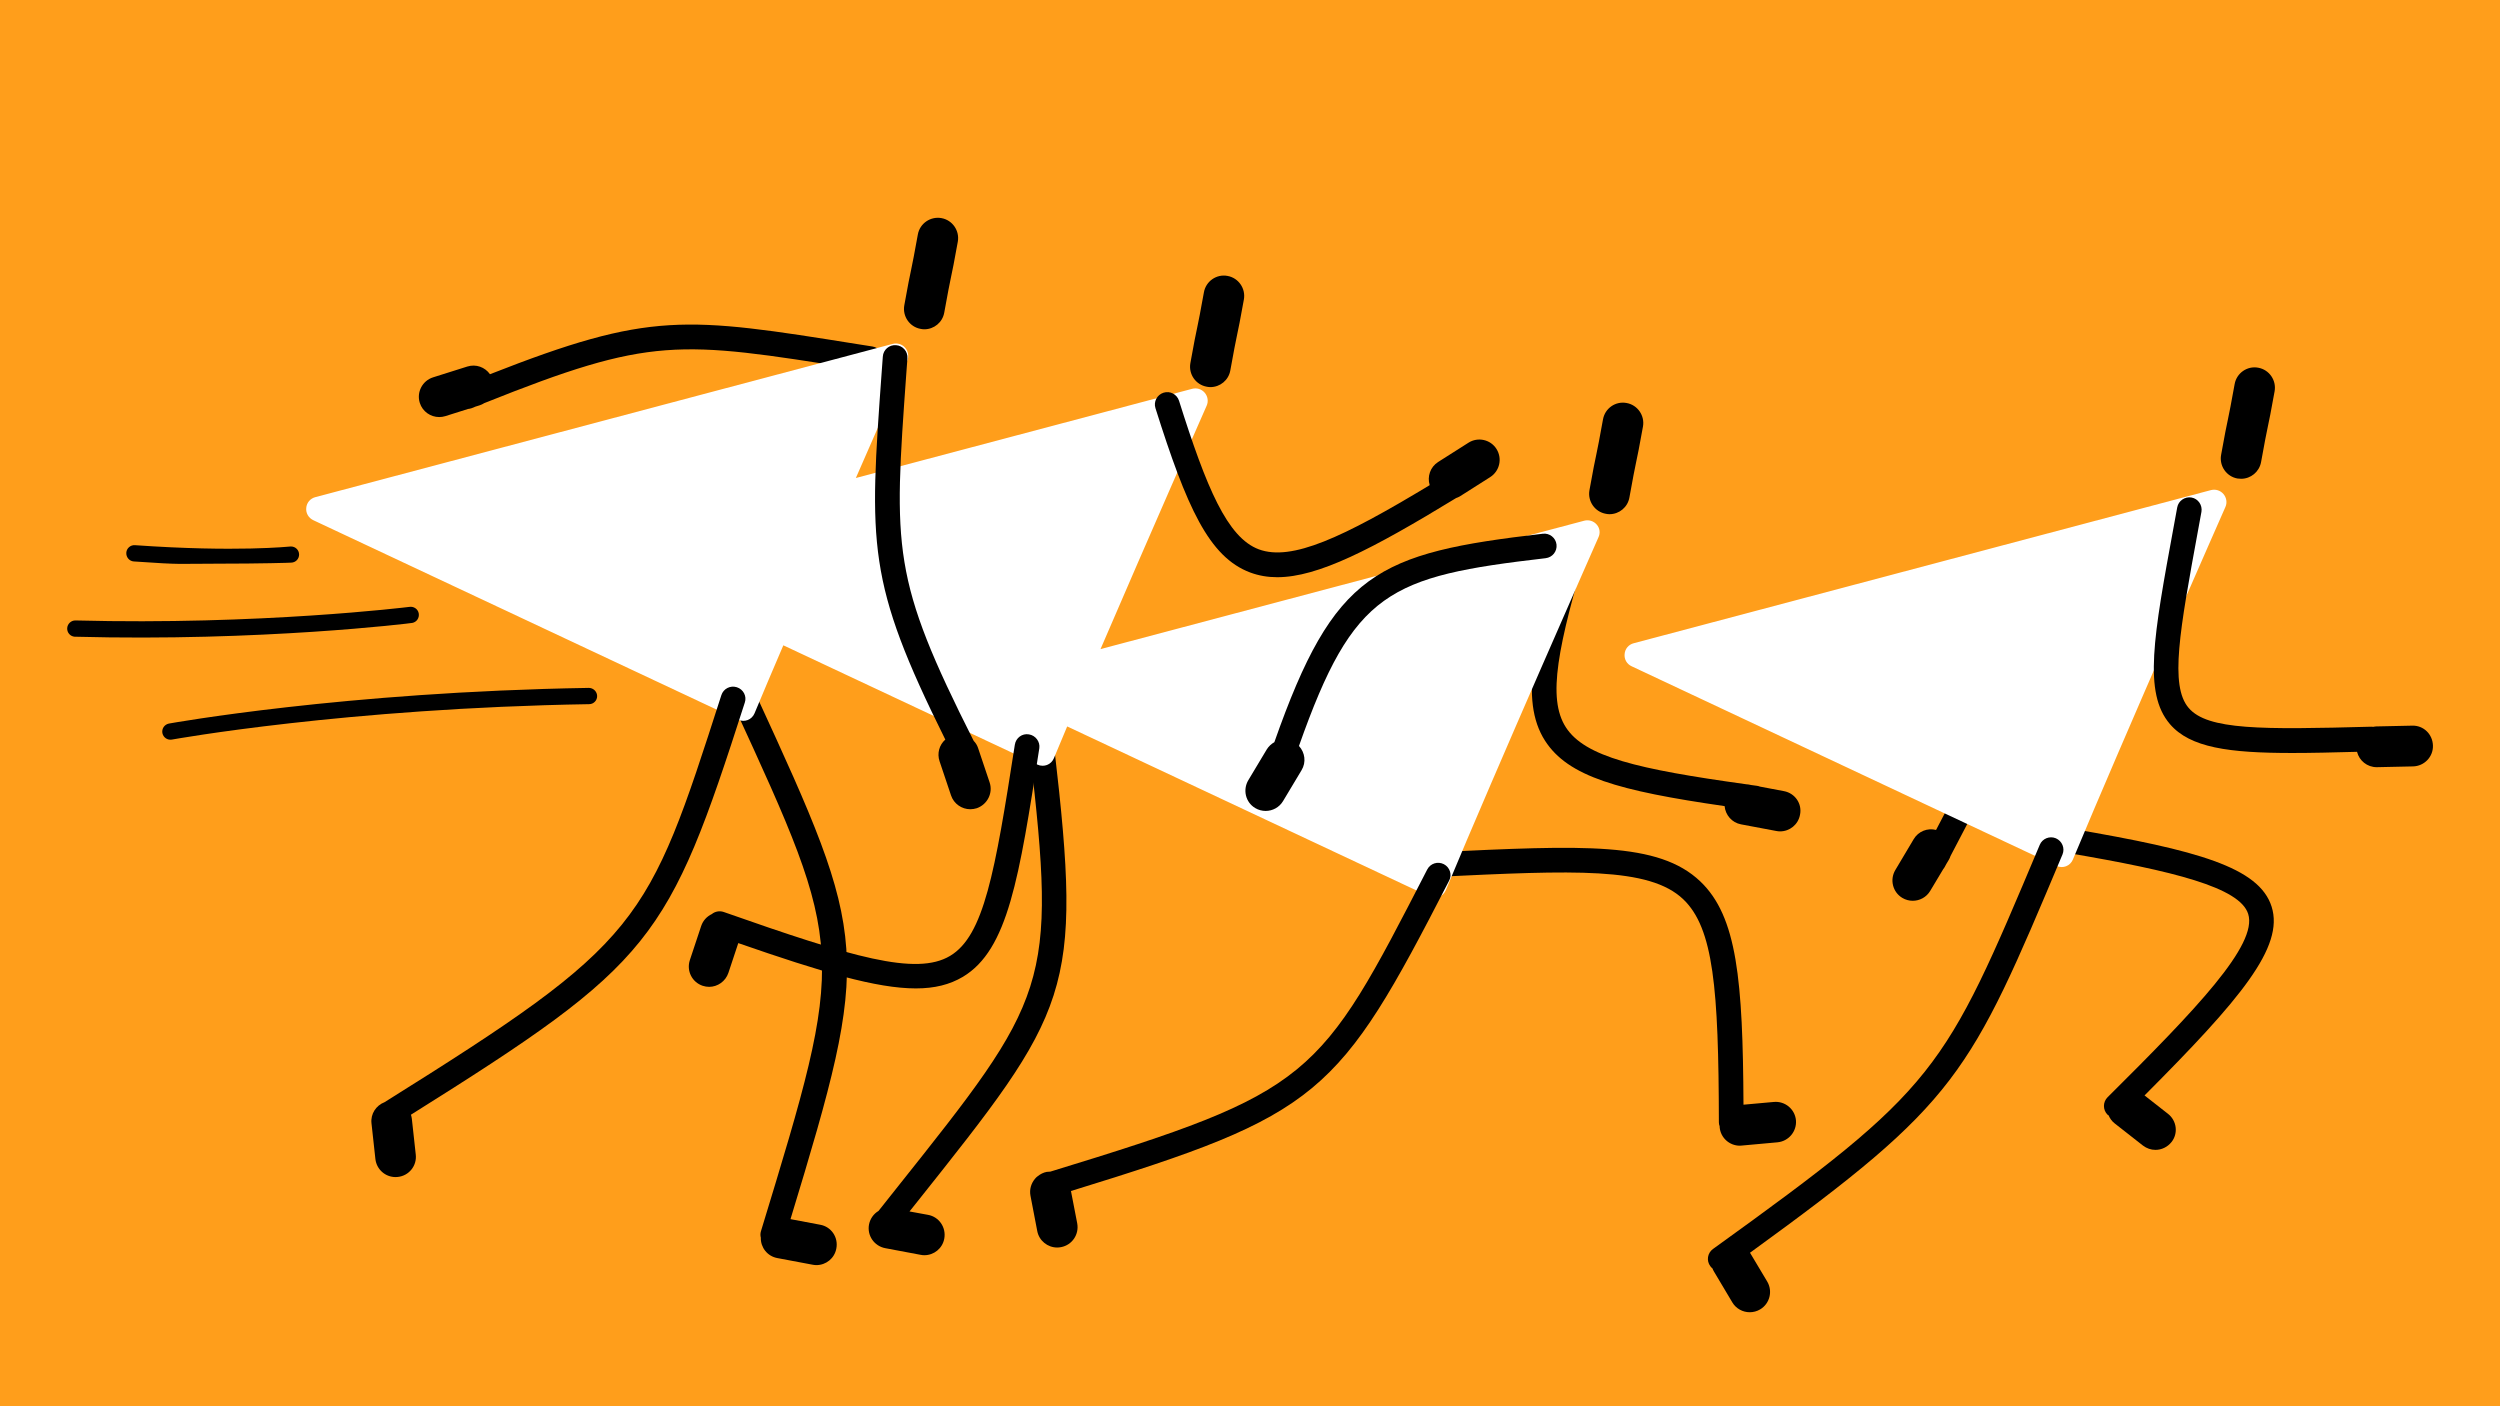 <?xml version="1.0" encoding="utf-8"?>
<!-- Generator: Adobe Illustrator 26.5.0, SVG Export Plug-In . SVG Version: 6.00 Build 0)  -->
<svg version="1.1" id="Layer_1" xmlns="http://www.w3.org/2000/svg" xmlns:xlink="http://www.w3.org/1999/xlink" x="0px" y="0px"
	 viewBox="0 0 1920 1080" style="enable-background:new 0 0 1920 1080;" xml:space="preserve">
<style type="text/css">
	.st0{fill:#FF9E1B;}
	.st1{fill:#FFFFFF;}
</style>
<rect class="st0" width="1920" height="1080"/>
<g>
	<path d="M1370.1,607.6l-18.5-3.5c-0.7-0.3-1.5-0.5-2.3-0.6c-1.5-0.2-2.9-0.4-4.4-0.6l-2-0.4c-0.6-0.1-1.3-0.1-1.9-0.2
		c-83.5-11.6-123.8-21.1-138.4-43.7c-14.5-22.5-6.3-62,17.5-142c1.5-5-1.4-10.3-6.4-11.8s-10.3,1.4-11.8,6.4
		c-23,77.2-35.5,126.3-15.3,157.7c17.7,27.5,56.2,38.4,137.9,50.2c0.6,6.8,5.6,12.7,12.6,14l27.1,5.1c1,0.2,1.9,0.3,2.9,0.3
		c7.4,0,13.9-5.2,15.3-12.7C1384.2,617.3,1378.6,609.2,1370.1,607.6z"/>
	<path d="M1362.3,846.3l-23.3,2.1c-0.5-95.4-4.8-144.5-33.2-171.5c-32.1-30.5-89.1-27.8-202.7-22.4c-5.2,0.3-9.3,4.7-9,9.9
		c0.2,5.2,4.7,9.3,9.9,9c104.8-5,162.5-7.7,188.7,17.2c23.3,22.2,27.2,68.6,27.4,171.3c0,1.1,0.2,2.1,0.6,3.1c0,0.2,0,0.5,0,0.7
		c0.7,8.1,7.5,14.2,15.5,14.2c0.5,0,0.9,0,1.4-0.1l27.5-2.5c8.6-0.8,14.9-8.4,14.2-16.9C1378.5,851.8,1370.9,845.5,1362.3,846.3z"/>
	<path d="M712.7,933l-14.2-2.6l4.8-6c118.6-149,128.3-161.1,106.4-349.9c-0.6-5.2-5.3-8.9-10.5-8.3c-5.2,0.6-8.9,5.3-8.3,10.5
		c21,180.9,14,189.7-102.4,335.9L674.7,930c-3.7,2.2-6.4,5.9-7.3,10.4c-1.6,8.5,4,16.6,12.5,18.2l27.1,5.1c1,0.2,1.9,0.3,2.9,0.3
		c7.4,0,13.9-5.2,15.3-12.7C726.8,942.7,721.2,934.5,712.7,933z"/>
	<path d="M629.9,940.6l-22.8-4.3c62.6-205.6,60.5-213.8-26.3-402.4c-2.2-4.8-7.8-6.8-12.6-4.6s-6.8,7.8-4.7,12.6
		c86.6,188.3,86.6,188.3,20.9,403.7c-0.5,1.7-0.5,3.3-0.1,4.9c-0.2,7.5,5,14.3,12.7,15.7l27.1,5.1c1,0.2,1.9,0.3,2.9,0.3
		c7.4,0,13.9-5.2,15.3-12.7C644,950.3,638.4,942.1,629.9,940.6z"/>
	<path d="M670,266.1l-10.8-1.7c-133.2-21.3-159.6-25.4-282.9,23c-3.8-5.4-10.7-8-17.4-5.9l-26.3,8.3c-8.2,2.6-12.8,11.4-10.2,19.6
		c2.1,6.7,8.3,10.9,14.9,10.9c1.5,0,3.1-0.2,4.7-0.7l17.4-5.5c0.9-0.1,1.9-0.3,2.8-0.6c1-0.4,1.9-0.8,2.9-1.2l3.2-1
		c1.3-0.4,2.5-1,3.6-1.7c128.3-51.3,148.7-48.1,284.4-26.5l10.8,1.7c5.2,0.8,10-2.7,10.9-7.9C678.7,271.7,675.2,266.9,670,266.1z"/>
	<path class="st1" d="M1226.3,402.9c-2.4-2.8-6.1-3.9-9.6-3l-371.5,98.6c38-88.4,80.9-185.6,81.5-186.9c1.5-3.3,0.9-7.2-1.5-10
		s-6.1-3.9-9.6-3l-258.3,68.5c22-50.5,39.1-89.1,39.4-90c1.5-3.3,0.9-7.2-1.5-10s-6.1-3.9-9.6-3L242.2,381.8c-3.9,1-6.7,4.3-7,8.3
		c-0.4,4,1.8,7.7,5.4,9.4l326.2,153.2c1.3,0.6,2.7,0.9,4,0.9c1.2,0,2.3-0.2,3.4-0.6c2.4-0.9,4.3-2.8,5.3-5.2
		c6.5-15.6,14-33.4,22.1-52.2l195.1,91.6c1.3,0.6,2.6,0.9,4,0.9c1.2,0,2.3-0.2,3.4-0.6c2.4-0.9,4.3-2.8,5.3-5.2
		c3.2-7.6,6.6-15.8,10.2-24.4l278.1,130.6c1.3,0.6,2.6,0.9,4,0.9c1.2,0,2.3-0.2,3.4-0.6c2.4-0.9,4.3-2.8,5.3-5.2
		c39.2-94.2,116.3-268.9,117.1-270.7C1229.2,409.5,1228.7,405.6,1226.3,402.9z"/>
	<path d="M1721.2,367.7c-0.9,0-1.9-0.1-2.8-0.2c-8.5-1.5-14.1-9.7-12.6-18.1c2.9-16.3,4.1-21.9,5.3-27.6c1.1-5.5,2.3-11,5.1-26.8
		c1.5-8.5,9.7-14.2,18.1-12.6c8.5,1.5,14.1,9.7,12.6,18.1c-2.9,16.3-4.1,21.9-5.3,27.6c-1.1,5.5-2.3,11-5.1,26.8
		C1735.1,362.4,1728.6,367.7,1721.2,367.7z"/>
	<path d="M1236.1,394.9c-0.9,0-1.9-0.1-2.8-0.3c-8.5-1.5-14.1-9.7-12.6-18.1c2.9-16.3,4.1-21.9,5.3-27.6c1.1-5.5,2.3-11,5.1-26.8
		c1.5-8.5,9.6-14.2,18.1-12.6c8.5,1.5,14.1,9.7,12.6,18.1c-2.9,16.3-4.1,21.9-5.3,27.6c-1.1,5.5-2.3,11-5.1,26.8
		C1250.1,389.6,1243.5,394.9,1236.1,394.9z"/>
	<path d="M709.9,252.9c-0.9,0-1.9-0.1-2.8-0.3c-8.5-1.5-14.1-9.7-12.6-18.1c2.9-16.3,4.1-21.9,5.3-27.6c1.1-5.5,2.3-11,5.1-26.8
		c1.5-8.5,9.7-14.1,18.1-12.6c8.5,1.5,14.1,9.7,12.6,18.1c-2.9,16.3-4.1,21.9-5.3,27.6c-1.1,5.5-2.3,11-5.1,26.8
		C723.9,247.6,717.3,252.9,709.9,252.9z"/>
	<path d="M929.6,297.3c-0.9,0-1.9-0.1-2.8-0.3c-8.5-1.5-14.1-9.7-12.6-18.1c2.9-16.3,4.1-21.9,5.3-27.6c1.1-5.5,2.3-11,5.1-26.8
		c1.5-8.5,9.7-14.2,18.1-12.6c8.5,1.5,14.1,9.7,12.6,18.1c-2.9,16.3-4.1,21.9-5.3,27.6c-1.1,5.5-2.3,11-5.1,26.8
		C943.6,292,937,297.3,929.6,297.3z"/>
	<path d="M1665,855.4l-18-14.1c74-74.2,107.4-114.1,97.6-145c-9.6-30.2-56.9-43.3-152.8-59.7c-5.2-0.9-10.1,2.6-10.9,7.7
		c-0.9,5.2,2.6,10.1,7.8,10.9c80.4,13.7,131.5,26.3,137.9,46.7c7.5,23.7-40,73.3-108,140.8c-3.7,3.7-3.7,9.7,0,13.4
		c0.2,0.2,0.5,0.3,0.8,0.5c1,2.3,2.5,4.5,4.7,6.2l21.7,17c2.9,2.2,6.2,3.3,9.6,3.3c4.6,0,9.2-2.1,12.3-6
		C1673,870.5,1671.8,860.7,1665,855.4z"/>
	<path d="M565.9,527.8c-5-1.6-10.3,1.1-11.9,6.1c-56.9,177-60.7,188.8-258.7,312.6c-6.5,2.5-10.8,9-10,16.2l3,27.4
		c0.9,8,7.6,13.9,15.5,13.9c0.6,0,1.1,0,1.7-0.1c8.6-0.9,14.8-8.6,13.8-17.2l-3-27.4c-0.1-1.1-0.4-2.2-0.7-3.2
		C501.9,739.3,513,723.2,572,539.6C573.7,534.7,570.9,529.4,565.9,527.8z"/>
	<path d="M1108.9,663.7c-4.7-2.4-10.4-0.6-12.8,4.1c-83.3,162-87.6,170.2-289.4,232c-0.9,0-1.9,0.1-2.8,0.2
		c-2.6,0.5-4.9,1.7-6.9,3.3c-0.4,0.3-0.7,0.5-1,0.8c-0.1,0.1-0.3,0.3-0.4,0.4c-0.3,0.3-0.5,0.6-0.8,0.9c-2.9,3.5-4.3,8.1-3.4,12.9
		l5.2,27.1c1.4,7.5,8,12.7,15.3,12.7c1,0,2-0.1,3-0.3c8.5-1.6,14-9.8,12.4-18.3l-4.8-24.8c191.7-59,205.1-72.4,290.4-238.3
		C1115.4,671.8,1113.5,666.1,1108.9,663.7z"/>
	<path d="M790.2,564c-5.2-0.9-10,2.7-10.8,7.9c-15.3,98.6-23.8,146.7-49.7,162.2c-26,15.6-75.3,1-173.9-33.7
		c-3.2-1.1-6.7-0.4-9.1,1.6c-3.8,1.8-6.8,5-8.2,9.2l-8.7,26.2c-2.7,8.2,1.7,17,9.9,19.7c1.6,0.5,3.3,0.8,4.9,0.8
		c6.5,0,12.6-4.2,14.8-10.7l7.6-22.9c64.2,22.3,106.2,34.8,136.4,34.8c14.4,0,26-2.9,36.1-8.9c34.7-20.8,43.2-75.8,58.7-175.6
		C798.9,569.7,795.4,564.8,790.2,564z"/>
	<path d="M760,600.8l-8.8-26.2c-0.7-2.2-1.9-4.1-3.4-5.6c-63.1-125.1-61.5-146.8-51.7-282.9l0.8-10.9c0.4-5.2-3.5-9.8-8.8-10.1
		c-5.2-0.4-9.8,3.5-10.1,8.8l-0.8,10.9c-9.7,134-11.7,161.5,48.8,283.2c-4.6,4-6.5,10.6-4.4,16.7l8.8,26.2
		c2.2,6.5,8.3,10.6,14.8,10.6c1.7,0,3.3-0.3,5-0.8C758.4,617.8,762.8,608.9,760,600.8z"/>
	<path d="M1149.3,344.8c-4.6-7.3-14.3-9.4-21.5-4.8l-23.3,14.8c-6.1,3.9-8.5,11.2-6.5,17.8c-66.7,40.3-106.1,58.6-131.2,49.3
		c-24.2-9-40.2-47.1-61.3-114.1c-1.6-5-6.9-7.8-11.9-6.2c-5,1.6-7.8,6.9-6.2,11.9c24,76,41,114.3,72.8,126.2
		c6.5,2.4,13.3,3.6,20.7,3.6c31.3,0,72.7-21.3,137.4-60.8c1-0.4,2-0.7,2.9-1.3l23.3-14.8C1151.8,361.7,1153.9,352.1,1149.3,344.8z"
		/>
	<path d="M1195.4,418.2c-0.6-5.2-5.3-8.9-10.5-8.3c-127.8,14.9-160.2,29.3-206.2,160.1c-2.3,1.3-4.3,3.1-5.8,5.5l-14.2,23.7
		c-4.4,7.4-2.1,17,5.3,21.4c2.5,1.5,5.3,2.2,8,2.2c5.3,0,10.5-2.7,13.4-7.6l14.2-23.7c3.7-6.1,2.6-13.6-2-18.6
		c42-119,69.1-130.2,189.4-144.2C1192.3,428.1,1196,423.4,1195.4,418.2z"/>
	<path d="M1688.1,384.7c-3.7-3.7-9.7-3.8-13.4-0.2c-109.9,107.3-119.8,122.4-187.8,252.9c-6.5-1.7-13.6,1-17.2,7.1l-14.1,23.7
		c-4.4,7.4-2,17,5.4,21.4c2.5,1.5,5.3,2.2,8,2.2c5.3,0,10.5-2.7,13.4-7.6l10-16.7c0.4-0.5,0.8-1,1.1-1.6l1.3-2.4l1.8-3
		c0.6-1,1.1-2.1,1.4-3.1c72-138.4,79.3-151.2,190.1-259.3C1691.7,394.5,1691.8,388.5,1688.1,384.7z"/>
	<path d="M453.3,528.4c2.9,0.5,5.2,3,5.3,6.1c0.1,3.4-2.7,6.3-6.1,6.3c-187.2,3.1-319.2,27-320.5,27.2c-3.4,0.6-6.6-1.6-7.3-5
		c-0.6-3.4,1.6-6.6,5-7.3c1.3-0.2,134.3-24.3,322.5-27.4C452.5,528.4,452.9,528.4,453.3,528.4z"/>
	<path d="M57.4,489c-3.3-0.2-5.9-3-5.8-6.4c0.1-3.4,3-6.2,6.4-6.1c141,3.7,254.9-10.2,256.3-10.4c3.4-0.6,6.7,1.6,7.3,5
		c0.6,3.4-1.6,6.7-5,7.3c-1.3,0.3-116.5,14.4-258.9,10.6C57.5,489.1,57.4,489.1,57.4,489z"/>
	<path d="M167.5,432.9c-32.4,0-25.5,1-64.7-1.7c-3.4-0.2-6-3.2-5.8-6.7c0.2-3.4,3.2-6.1,6.7-5.8c78.1,5.5,118.7,1,119.6,1
		c0.1,0,0.1,0,0.2,0c3.4,0,6.1,2.7,6.2,6c0.1,3.5-2.6,6.3-6,6.4C223.2,432.2,200.3,432.9,167.5,432.9z"/>
	<path class="st1" d="M1253.1,511.7L1579.3,665c1.3,0.6,2.7,0.9,4,0.9c1.2,0,2.3-0.2,3.4-0.6c2.4-0.9,4.3-2.8,5.3-5.2
		c39.2-94.2,116.3-268.9,117.1-270.7c1.5-3.3,0.9-7.2-1.5-10s-6.1-3.9-9.6-3L1254.7,494c-3.9,1-6.7,4.3-7,8.3
		C1247.3,506.3,1249.4,510,1253.1,511.7z"/>
	<path d="M1852.5,557.3l-27.6,0.6c-0.8,0-1.5,0.2-2.2,0.3c-0.5-0.1-1-0.1-1.6-0.1c-84.4,2.3-125.7,2.6-140.2-14.4
		c-14.7-17.1-6.9-59.5,7.2-136.4l2.6-14.2c0.9-5.1-2.5-10.1-7.6-11s-10.1,2.5-11,7.6l-2.6,14.2c-15.7,85.3-23.5,128.2-3,152.2
		c15.5,18.1,45.2,22.2,94,22.2c14.7,0,31.3-0.4,49.7-0.9c1.7,6.8,7.8,11.8,15.1,11.8c0.1,0,0.2,0,0.3,0l27.6-0.6
		c8.6-0.2,15.5-7.3,15.3-15.9C1868.3,563.9,1861.3,557,1852.5,557.3z"/>
	<path d="M1578.9,643.8c-4.8-2-10.4,0.2-12.4,5.1c-73.8,175.4-78.2,185.9-250.9,310.3c-4.3,3.1-5.2,9-2.1,13.2
		c0.5,0.7,1.1,1.3,1.7,1.8c0.3,0.8,0.6,1.5,1.1,2.3l14.1,23.7c2.9,4.9,8.1,7.6,13.4,7.6c2.7,0,5.5-0.7,8-2.2
		c7.4-4.4,9.8-14,5.4-21.4l-13.2-22.1c160.2-116.2,168.3-135.4,240-305.9C1586,651.4,1583.7,645.9,1578.9,643.8z"/>
</g>
</svg>
